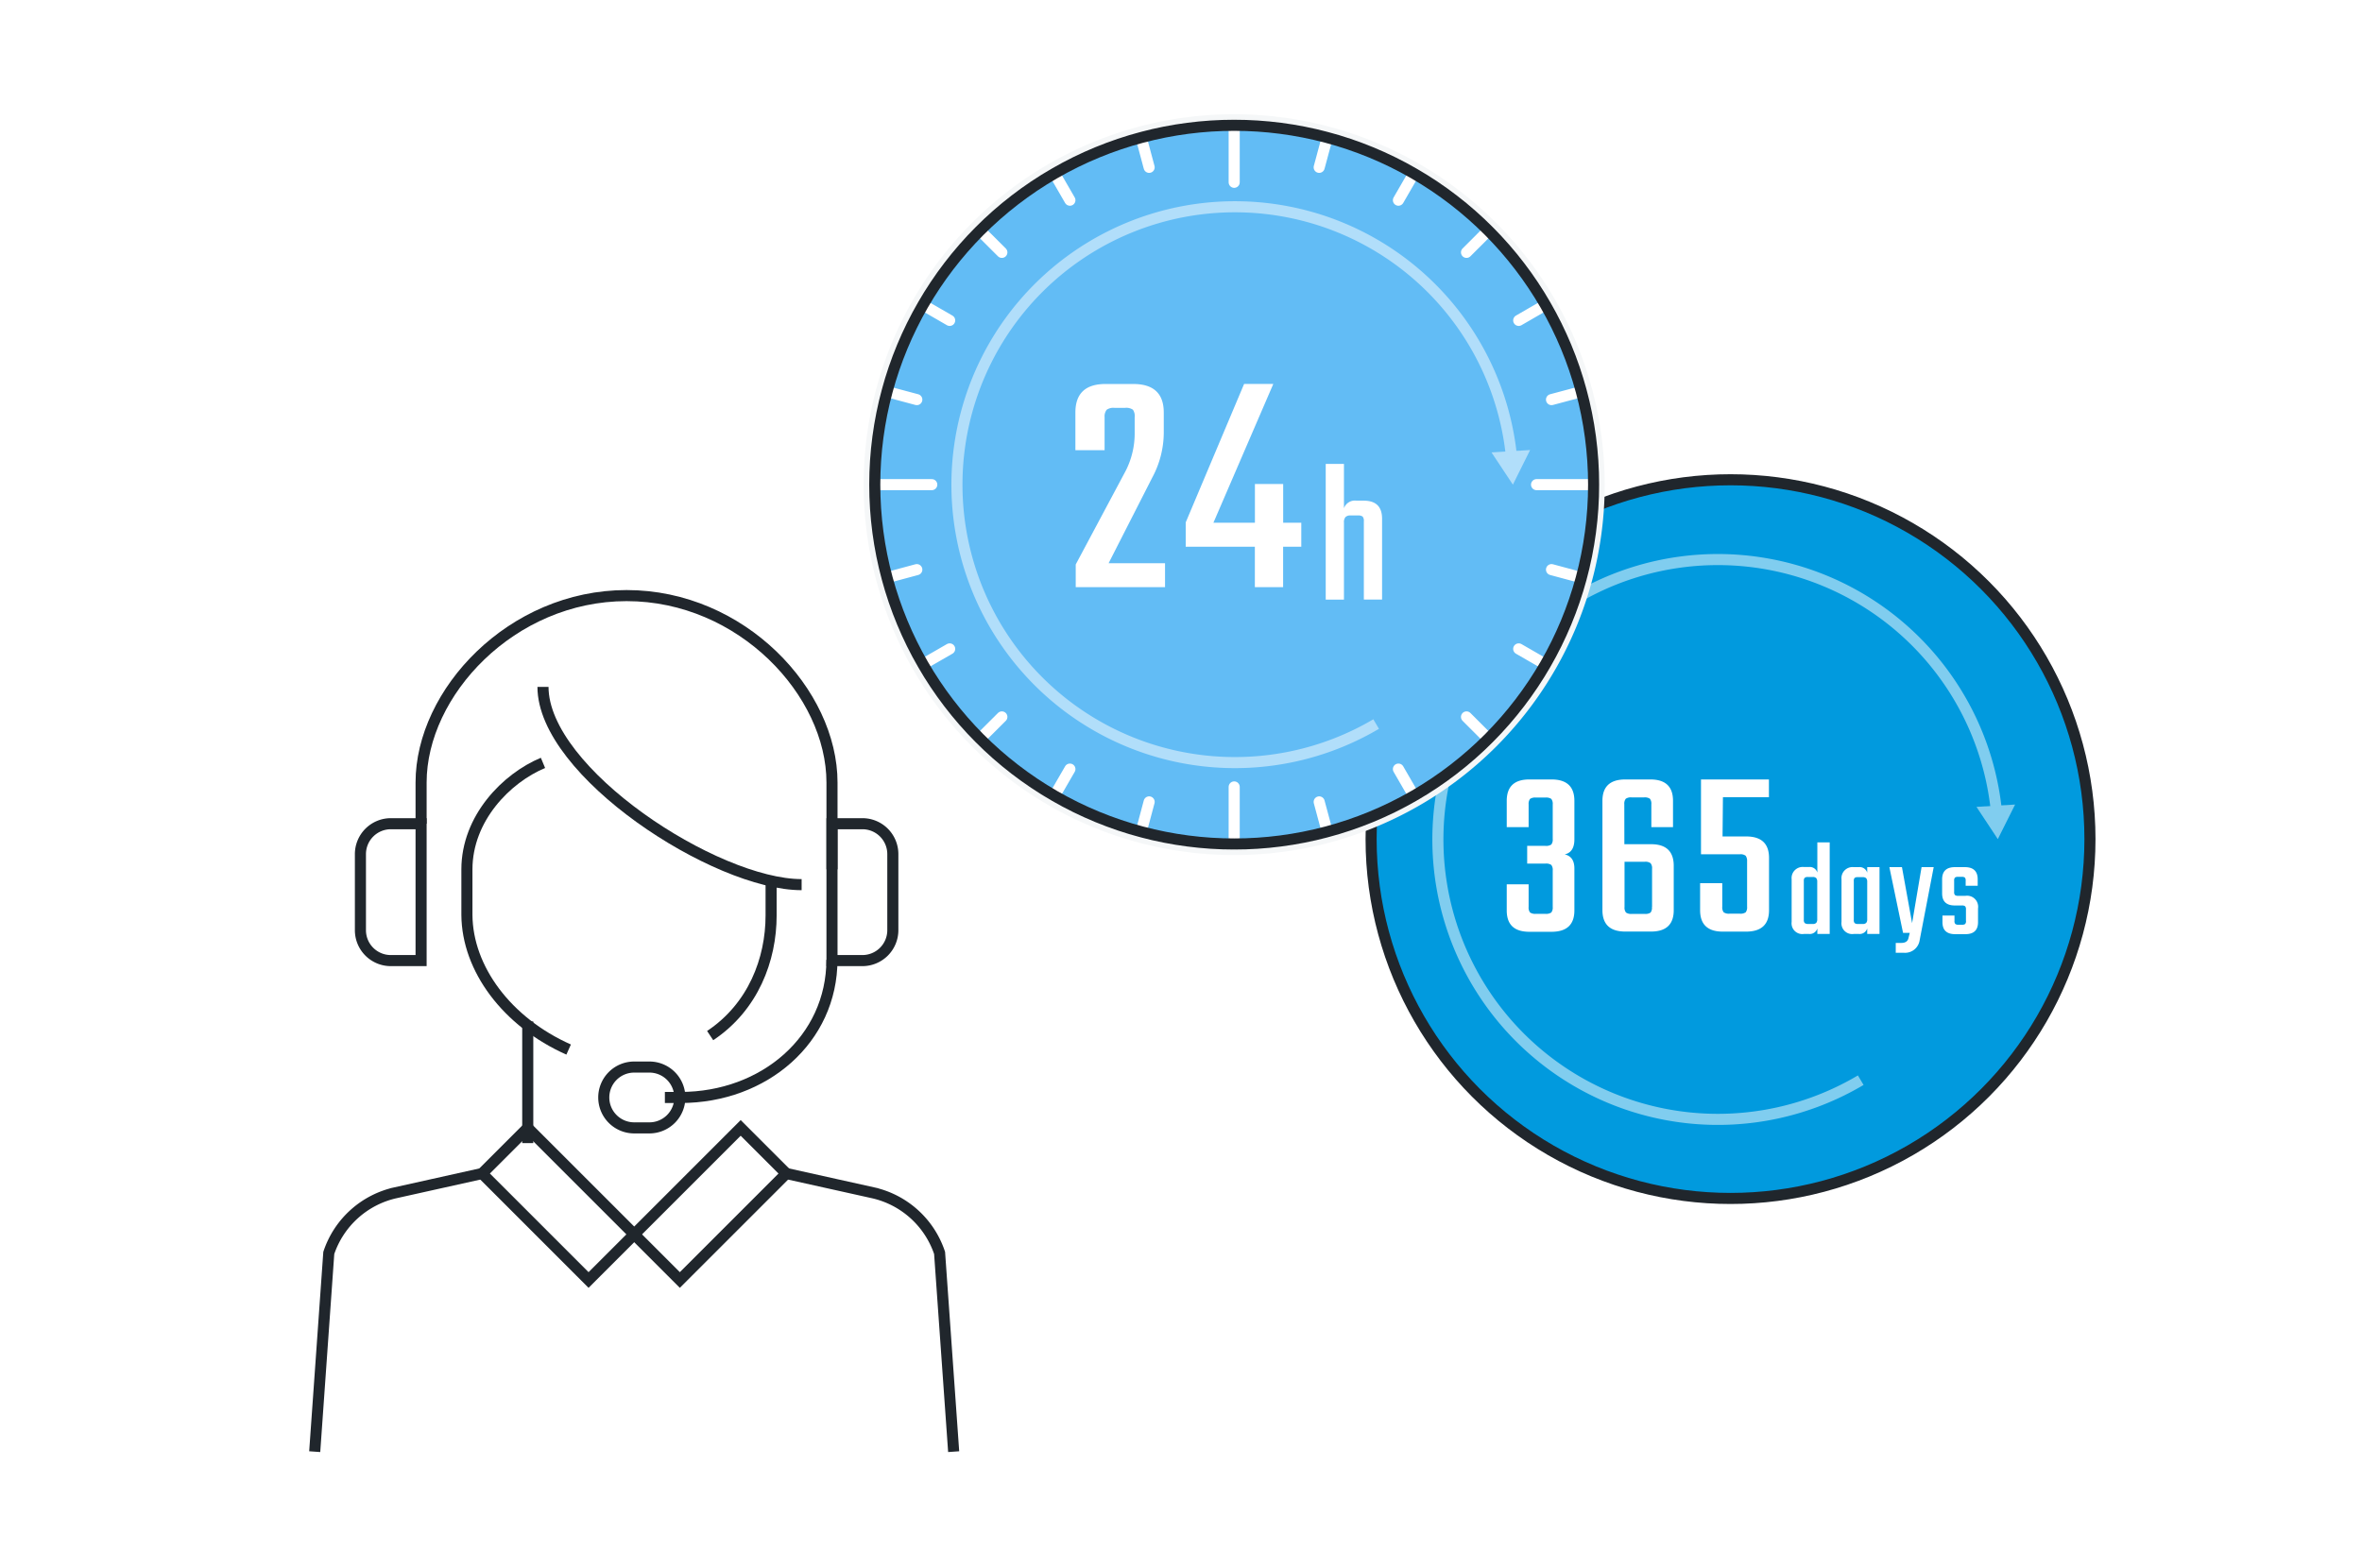 <svg xmlns="http://www.w3.org/2000/svg" width="426.3" height="283.07" viewBox="0 0 426.3 283.07"><defs><style>.\30 9881f2c-c1ac-4403-9196-c65f8f8f780f,.\36 e06fa2a-fa1a-4b4c-9a8d-d39345853d56,.a3af4b7d-09c1-4ffb-8477-20cb90bd2754,.bb221658-8af8-4ad3-94e6-7627a5d6c220{fill:none;}.bb221658-8af8-4ad3-94e6-7627a5d6c220{stroke:#20262c;}.a3af4b7d-09c1-4ffb-8477-20cb90bd2754,.bb221658-8af8-4ad3-94e6-7627a5d6c220{stroke-miterlimit:10;}.\36 e06fa2a-fa1a-4b4c-9a8d-d39345853d56,.a3af4b7d-09c1-4ffb-8477-20cb90bd2754,.bb221658-8af8-4ad3-94e6-7627a5d6c220{stroke-width:2px;}.\34 c72aae2-67a5-4cbe-b6af-f092431d8145{fill:#019ade;}.\38 077eab6-2fb6-4230-8ec3-cad71b6a9160{opacity:0.5;}.\36 e06fa2a-fa1a-4b4c-9a8d-d39345853d56,.a3af4b7d-09c1-4ffb-8477-20cb90bd2754{stroke:#fff;}.ce96e733-f94a-47be-814f-268a55491789{fill:#fff;}.\33 9735bbf-f0c7-4164-9907-a9bd9bc11306{fill:#62bcf5;}.\35 0d56253-6c67-4081-888e-d5cc55e54d6d{fill:#f5f7f8;}.\36 e06fa2a-fa1a-4b4c-9a8d-d39345853d56{stroke-linecap:round;stroke-linejoin:round;}</style></defs><title>アセット 1</title><g id="4f4e06a2-29ba-4963-8703-89cf33a557ab" data-name="レイヤー 2"><g id="7ae29b5c-6555-4bc3-8547-5ed24c63b4de" data-name="イラスト"><rect class="09881f2c-c1ac-4403-9196-c65f8f8f780f" width="426.3" height="283.07"/><path class="bb221658-8af8-4ad3-94e6-7627a5d6c220" d="M150.16,156.94V141.26c0-16.2-16.26-33.74-37.07-33.74S76,125.06,76,141.26v7.44"/><path class="bb221658-8af8-4ad3-94e6-7627a5d6c220" d="M139.17,159.69v5.58c0,7.94-3.23,16.51-11,21.68"/><path class="bb221658-8af8-4ad3-94e6-7627a5d6c220" d="M98,124c0,15.41,31.14,35.7,46.68,35.7"/><path class="bb221658-8af8-4ad3-94e6-7627a5d6c220" d="M98,137.72c-6.6,2.75-13.72,10-13.73,19.22v8.24c.07,9.66,7.18,19.31,18.36,24.29"/><path class="bb221658-8af8-4ad3-94e6-7627a5d6c220" d="M122.7,198.12a5.49,5.49,0,0,1-5.49,5.49h-2.74a5.49,5.49,0,0,1-5.5-5.49h0a5.49,5.49,0,0,1,5.5-5.49h2.74a5.49,5.49,0,0,1,5.49,5.49Z"/><path class="bb221658-8af8-4ad3-94e6-7627a5d6c220" d="M120,198.12h2.83c15.11,0,27.32-10.5,27.32-24.86"/><path class="bb221658-8af8-4ad3-94e6-7627a5d6c220" d="M155.65,148.7h-5.49v24.71h5.49a5.49,5.49,0,0,0,5.49-5.49V154.2A5.49,5.49,0,0,0,155.65,148.7Z"/><path class="bb221658-8af8-4ad3-94e6-7627a5d6c220" d="M70.54,148.7H76v24.71H70.54a5.48,5.48,0,0,1-5.49-5.49V154.2A5.49,5.49,0,0,1,70.54,148.7Z"/><line class="bb221658-8af8-4ad3-94e6-7627a5d6c220" x1="95.25" y1="184.4" x2="95.25" y2="206.36"/><rect class="bb221658-8af8-4ad3-94e6-7627a5d6c220" x="94.91" y="203.75" width="11.65" height="27.18" transform="translate(-124.18 134.89) rotate(-45)"/><rect class="bb221658-8af8-4ad3-94e6-7627a5d6c220" x="114.6" y="211.52" width="27.18" height="11.65" transform="translate(-116.14 154.3) rotate(-45)"/><path class="bb221658-8af8-4ad3-94e6-7627a5d6c220" d="M87,211.85l-15.6,3.47a16.47,16.47,0,0,0-12.06,10.87l-2.54,35.87"/><path class="bb221658-8af8-4ad3-94e6-7627a5d6c220" d="M141.92,211.85l15.61,3.47a16.47,16.47,0,0,1,12.05,10.87l2.54,35.87"/><circle class="4c72aae2-67a5-4cbe-b6af-f092431d8145" cx="312.33" cy="151.48" r="64.87"/><g class="8077eab6-2fb6-4230-8ec3-cad71b6a9160"><path class="a3af4b7d-09c1-4ffb-8477-20cb90bd2754" d="M335.83,195a50.53,50.53,0,1,1,24.49-48.52"/><polygon class="ce96e733-f94a-47be-814f-268a55491789" points="356.72 145.66 360.57 151.48 363.69 145.24 356.72 145.66"/></g><circle class="bb221658-8af8-4ad3-94e6-7627a5d6c220" cx="312.33" cy="151.48" r="64.87"/><path class="39735bbf-f0c7-4164-9907-a9bd9bc11306" d="M222.75,153.36a65.87,65.87,0,1,1,65.87-65.87A65.95,65.95,0,0,1,222.75,153.36Z"/><path class="50d56253-6c67-4081-888e-d5cc55e54d6d" d="M222.75,22.62a64.87,64.87,0,1,1-64.87,64.87,64.87,64.87,0,0,1,64.87-64.87m0-2a66.87,66.87,0,1,0,66.87,66.87,66.94,66.94,0,0,0-66.87-66.87Z"/><line class="6e06fa2a-fa1a-4b4c-9a8d-d39345853d56" x1="222.75" y1="22.5" x2="222.75" y2="32.91"/><line class="6e06fa2a-fa1a-4b4c-9a8d-d39345853d56" x1="205.93" y1="24.72" x2="207.4" y2="30.21"/><line class="6e06fa2a-fa1a-4b4c-9a8d-d39345853d56" x1="190.25" y1="31.21" x2="193.1" y2="36.14"/><line class="6e06fa2a-fa1a-4b4c-9a8d-d39345853d56" x1="176.79" y1="41.54" x2="180.82" y2="45.56"/><line class="6e06fa2a-fa1a-4b4c-9a8d-d39345853d56" x1="166.47" y1="54.99" x2="171.4" y2="57.84"/><line class="6e06fa2a-fa1a-4b4c-9a8d-d39345853d56" x1="159.98" y1="70.67" x2="165.47" y2="72.14"/><line class="6e06fa2a-fa1a-4b4c-9a8d-d39345853d56" x1="157.76" y1="87.49" x2="168.17" y2="87.49"/><line class="6e06fa2a-fa1a-4b4c-9a8d-d39345853d56" x1="159.98" y1="104.31" x2="165.47" y2="102.83"/><line class="6e06fa2a-fa1a-4b4c-9a8d-d39345853d56" x1="166.47" y1="119.98" x2="171.4" y2="117.14"/><line class="6e06fa2a-fa1a-4b4c-9a8d-d39345853d56" x1="176.79" y1="133.44" x2="180.82" y2="129.42"/><line class="6e06fa2a-fa1a-4b4c-9a8d-d39345853d56" x1="190.25" y1="143.77" x2="193.1" y2="138.84"/><line class="6e06fa2a-fa1a-4b4c-9a8d-d39345853d56" x1="205.93" y1="150.26" x2="207.4" y2="144.76"/><line class="6e06fa2a-fa1a-4b4c-9a8d-d39345853d56" x1="222.75" y1="152.47" x2="222.75" y2="142.06"/><line class="6e06fa2a-fa1a-4b4c-9a8d-d39345853d56" x1="239.57" y1="150.26" x2="238.09" y2="144.76"/><line class="6e06fa2a-fa1a-4b4c-9a8d-d39345853d56" x1="255.24" y1="143.77" x2="252.39" y2="138.84"/><line class="6e06fa2a-fa1a-4b4c-9a8d-d39345853d56" x1="268.7" y1="133.44" x2="264.68" y2="129.42"/><line class="6e06fa2a-fa1a-4b4c-9a8d-d39345853d56" x1="279.03" y1="119.98" x2="274.1" y2="117.14"/><line class="6e06fa2a-fa1a-4b4c-9a8d-d39345853d56" x1="285.52" y1="104.31" x2="280.02" y2="102.83"/><line class="6e06fa2a-fa1a-4b4c-9a8d-d39345853d56" x1="287.73" y1="87.49" x2="277.32" y2="87.49"/><line class="6e06fa2a-fa1a-4b4c-9a8d-d39345853d56" x1="285.52" y1="70.67" x2="280.02" y2="72.14"/><line class="6e06fa2a-fa1a-4b4c-9a8d-d39345853d56" x1="279.03" y1="54.99" x2="274.1" y2="57.84"/><line class="6e06fa2a-fa1a-4b4c-9a8d-d39345853d56" x1="268.7" y1="41.54" x2="264.68" y2="45.56"/><line class="6e06fa2a-fa1a-4b4c-9a8d-d39345853d56" x1="255.24" y1="31.21" x2="252.39" y2="36.14"/><line class="6e06fa2a-fa1a-4b4c-9a8d-d39345853d56" x1="239.57" y1="24.72" x2="238.09" y2="30.21"/><circle class="bb221658-8af8-4ad3-94e6-7627a5d6c220" cx="222.75" cy="87.49" r="64.87"/><g class="8077eab6-2fb6-4230-8ec3-cad71b6a9160"><path class="a3af4b7d-09c1-4ffb-8477-20cb90bd2754" d="M248.37,130.71A50.17,50.17,0,1,1,272.8,82.47"/><polygon class="ce96e733-f94a-47be-814f-268a55491789" points="269.19 81.67 273.05 87.49 276.16 81.24 269.19 81.67"/></g><path class="ce96e733-f94a-47be-814f-268a55491789" d="M199.36,75.27v6h-5.27v-6.8q0-5.15,5.44-5.15h5q5.51,0,5.51,5.15v3.69a17.24,17.24,0,0,1-2.05,8l-7.91,15.52h10.19V106H194.15v-4.1l9-16.87a14.88,14.88,0,0,0,1.64-7v-2.7a2,2,0,0,0-.32-1.37,2.15,2.15,0,0,0-1.44-.33h-1.87a2.13,2.13,0,0,0-1.41.33A1.91,1.91,0,0,0,199.36,75.27Z"/><path class="ce96e733-f94a-47be-814f-268a55491789" d="M234.86,94.37V98.7h-3.28V106h-5.1V98.7H214V94.31l10.54-25h5.27L219,94.37h7.49v-7h5.1v7Z"/><path class="ce96e733-f94a-47be-814f-268a55491789" d="M244.83,90.38h1.28c2.22,0,3.33,1.08,3.33,3.26v14.6h-3.29V94.11a1.24,1.24,0,0,0-.22-.86,1.4,1.4,0,0,0-.88-.2h-1.28a1.25,1.25,0,0,0-.93.29,1.41,1.41,0,0,0-.28,1v13.91h-3.29V83.75h3.29v8A2.11,2.11,0,0,1,244.83,90.38Z"/><path class="ce96e733-f94a-47be-814f-268a55491789" d="M275.89,145.19v4.13h-3.95v-4.74q0-3.87,4.08-3.87h4c2.76,0,4.13,1.29,4.13,3.87v6.94c0,1.55-.58,2.46-1.75,2.72,1.17.26,1.75,1.11,1.75,2.55v7.56c0,2.57-1.37,3.86-4.13,3.86h-4q-4.08,0-4.08-3.86v-4.71h3.95v4.09a1.45,1.45,0,0,0,.26,1,1.66,1.66,0,0,0,1.06.24h1.71a1.66,1.66,0,0,0,1.06-.24,1.45,1.45,0,0,0,.26-1v-6.59a1.45,1.45,0,0,0-.26-1,1.66,1.66,0,0,0-1.06-.24h-3.29V152.7h3.29a1.66,1.66,0,0,0,1.06-.24,1.45,1.45,0,0,0,.26-1v-6.24a1.45,1.45,0,0,0-.26-1,1.66,1.66,0,0,0-1.06-.24h-1.71a1.66,1.66,0,0,0-1.06.24A1.45,1.45,0,0,0,275.89,145.19Z"/><path class="ce96e733-f94a-47be-814f-268a55491789" d="M293.17,152.4H298q4.08,0,4.08,3.91v8q0,3.85-4.08,3.86h-4.66q-4.12,0-4.13-3.86V144.58q0-3.87,4.13-3.87h4.52q4.1,0,4.09,3.87v4.74h-3.91v-4.13a1.45,1.45,0,0,0-.26-1,1.66,1.66,0,0,0-1.06-.24h-2.24a1.61,1.61,0,0,0-1.05.24,1.4,1.4,0,0,0-.27,1Zm5,11.33v-6.9a1.44,1.44,0,0,0-.27-1,1.53,1.53,0,0,0-1.05-.26h-3.65v8.17a1.4,1.4,0,0,0,.27,1,1.61,1.61,0,0,0,1.05.24h2.33a1.61,1.61,0,0,0,1.05-.24A1.4,1.4,0,0,0,298.14,163.73Z"/><path class="ce96e733-f94a-47be-814f-268a55491789" d="M310.89,151h4.26q4.13,0,4.13,3.87v9.45q0,3.85-4.13,3.86h-4.22c-2.72,0-4.09-1.29-4.09-3.86v-4.88h4v4.26a1.45,1.45,0,0,0,.26,1,1.66,1.66,0,0,0,1.06.24H314a1.66,1.66,0,0,0,1.06-.24,1.45,1.45,0,0,0,.26-1v-8.22a1.57,1.57,0,0,0-.26-1,1.53,1.53,0,0,0-1.06-.26h-7V140.71h12.26v3.21h-8.3Z"/><path class="ce96e733-f94a-47be-814f-268a55491789" d="M328,152.07h2.23V168.6H328v-1a1.42,1.42,0,0,1-1.53,1h-.89a1.94,1.94,0,0,1-2.22-2.17v-7.71a2,2,0,0,1,2.22-2.2h.89a1.42,1.42,0,0,1,1.53,1ZM326.3,166.8h.87a.85.85,0,0,0,.63-.2,1,1,0,0,0,.18-.67v-6.74a1,1,0,0,0-.18-.67.85.85,0,0,0-.63-.2h-.87a.86.86,0,0,0-.59.15.81.81,0,0,0-.15.57v7a.79.79,0,0,0,.15.58A.92.92,0,0,0,326.3,166.8Z"/><path class="ce96e733-f94a-47be-814f-268a55491789" d="M337,156.54h2.22V168.6H337v-1a1.42,1.42,0,0,1-1.53,1h-.89a1.94,1.94,0,0,1-2.22-2.17v-7.69a2,2,0,0,1,2.22-2.2h.89a1.42,1.42,0,0,1,1.53,1Zm-1.68,10.26h.87a.86.86,0,0,0,.63-.2,1,1,0,0,0,.18-.67v-6.72a1,1,0,0,0-.18-.67.86.86,0,0,0-.63-.19h-.87a.91.91,0,0,0-.59.13.81.81,0,0,0-.15.58v7a.79.79,0,0,0,.15.58A.9.9,0,0,0,335.31,166.8Z"/><path class="ce96e733-f94a-47be-814f-268a55491789" d="M343.64,172h-1.49v-1.78h1c.71,0,1.14-.27,1.28-.81l.25-1h-1.21L341,156.54h2.27l1.83,10.11,1.71-10.11H349l-2.54,13.22A2.66,2.66,0,0,1,343.64,172Z"/><path class="ce96e733-f94a-47be-814f-268a55491789" d="M354.82,166.18v-2a.79.79,0,0,0-.15-.58.92.92,0,0,0-.59-.14h-1.26c-1.53,0-2.3-.72-2.3-2.17v-2.55c0-1.46.77-2.2,2.3-2.2h1.8c1.55,0,2.32.74,2.32,2.2v1.16h-2.17V159a.81.81,0,0,0-.15-.58.93.93,0,0,0-.59-.13h-.6a.93.93,0,0,0-.59.13.81.81,0,0,0-.15.58V161a.79.79,0,0,0,.15.58.92.92,0,0,0,.59.14h1.29A2,2,0,0,1,357,164v2.47c0,1.45-.76,2.17-2.29,2.17h-1.83c-1.54,0-2.3-.72-2.3-2.17v-1.19h2.17v.94a.79.79,0,0,0,.15.58.92.92,0,0,0,.59.14h.6a.92.92,0,0,0,.59-.14A.79.79,0,0,0,354.82,166.18Z"/></g></g></svg>